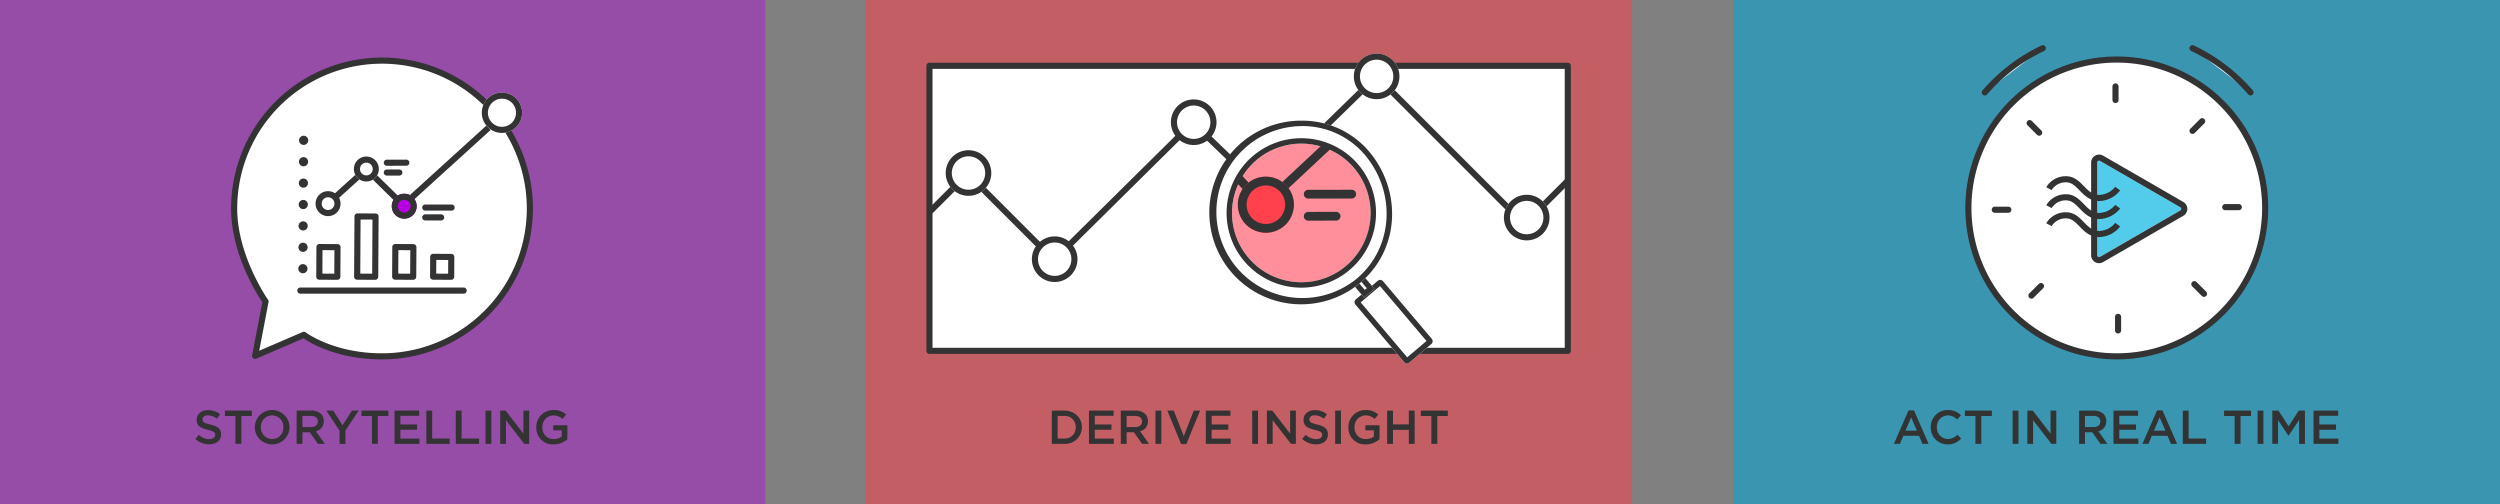 <svg id="Layer_1" data-name="Layer 1" xmlns="http://www.w3.org/2000/svg" width="818" height="164.93"><rect width="100%" height="100%" fill="#808080" stroke="none"/><defs><style>.cls-5{fill:#333}.cls-6{fill:#fff}</style><clipPath id="clip-path"><path d="M439.645 85.959A22.676 22.676 0 1 1 442.3 54a22.676 22.676 0 0 1-2.655 31.959z" fill="none"/></clipPath></defs><path transform="rotate(90 408.55 82.039)" opacity=".53" fill="#ff414e" d="M325.659-43.347H491.44v250.773H325.659z"/><path transform="rotate(90 124.993 82.04)" opacity=".4" fill="#b800e3" d="M42.103-43.347h165.781v250.773H42.103z"/><path transform="rotate(90 692.614 82.039)" fill="#00a8d6" opacity=".55" d="M609.723-43.347h165.781v250.773H609.723z"/><path class="cls-5" d="M344.152 134.352h4.054c3.417 0 5.778 2.345 5.778 5.405v.032a5.443 5.443 0 0 1-5.778 5.436h-4.054zm1.91 1.739v7.394h2.144a3.543 3.543 0 0 0 3.774-3.666v-.03a3.568 3.568 0 0 0-3.774-3.7zM356.305 134.352h8.061v1.709h-6.151v2.827h5.452v1.712h-5.452v2.921h6.228v1.708h-8.138zM366.718 134.352h4.845a4.38 4.38 0 0 1 3.138 1.087 3.286 3.286 0 0 1 .9 2.346v.031a3.266 3.266 0 0 1-2.58 3.293l2.937 4.116h-2.269l-2.67-3.79h-2.393v3.79h-1.91zm4.706 5.39c1.367 0 2.237-.715 2.237-1.818v-.03c0-1.165-.839-1.8-2.253-1.8h-2.78v3.651zM378.062 134.352h1.91v10.873h-1.91zM381.947 134.352h2.113l3.278 8.357 3.262-8.357h2.066l-4.5 10.951h-1.693zM394.535 134.352h8.065v1.709h-6.152v2.827h5.452v1.712h-5.452v2.921h6.229v1.708h-8.139zM409.718 134.352h1.91v10.873h-1.91zM414.535 134.352h1.771l5.825 7.518v-7.518h1.879v10.873h-1.6l-6-7.736v7.736h-1.879zM426.082 143.641l1.149-1.367a5.036 5.036 0 0 0 3.433 1.414c1.181 0 1.927-.56 1.927-1.368v-.031c0-.776-.436-1.2-2.454-1.662-2.316-.559-3.62-1.242-3.62-3.246v-.031c0-1.864 1.553-3.154 3.712-3.154a6.027 6.027 0 0 1 3.946 1.368l-1.026 1.444a4.936 4.936 0 0 0-2.951-1.118c-1.118 0-1.77.574-1.77 1.289v.031c0 .839.5 1.212 2.593 1.709 2.3.559 3.48 1.382 3.48 3.184v.031c0 2.035-1.6 3.247-3.883 3.247a6.7 6.7 0 0 1-4.536-1.74zM436.867 134.352h1.91v10.873h-1.91zM441.2 139.819v-.03a5.54 5.54 0 0 1 5.609-5.624 5.871 5.871 0 0 1 4.177 1.476l-1.211 1.445a4.258 4.258 0 0 0-3.045-1.165 3.678 3.678 0 0 0-3.526 3.836v.032a3.631 3.631 0 0 0 3.7 3.883 4.437 4.437 0 0 0 2.625-.823v-2.035h-2.78v-1.662h4.629v4.566a6.928 6.928 0 0 1-4.536 1.694 5.4 5.4 0 0 1-5.642-5.593zM453.869 134.352h1.91v4.52h5.189v-4.52h1.91v10.873h-1.91v-4.582h-5.189v4.582h-1.91zM468.351 136.123H464.9v-1.771h8.824v1.771h-3.449v9.1h-1.926zM63.919 143.641l1.149-1.367a5.036 5.036 0 0 0 3.433 1.414c1.181 0 1.927-.56 1.927-1.368v-.031c0-.776-.436-1.2-2.455-1.662-2.315-.559-3.619-1.242-3.619-3.246v-.031c0-1.865 1.553-3.154 3.712-3.154a6.027 6.027 0 0 1 3.946 1.368l-1.026 1.444a4.93 4.93 0 0 0-2.951-1.118c-1.118 0-1.77.574-1.77 1.289v.031c0 .839.5 1.211 2.593 1.708 2.3.56 3.48 1.383 3.48 3.185v.031c0 2.035-1.6 3.246-3.883 3.246a6.7 6.7 0 0 1-4.536-1.739zM77.033 136.122h-3.448v-1.77h8.823v1.77H78.96v9.1h-1.927zM83.359 139.819v-.031a5.686 5.686 0 0 1 11.371-.031v.031a5.686 5.686 0 0 1-11.371.031zm9.368 0v-.031a3.727 3.727 0 0 0-3.7-3.868 3.675 3.675 0 0 0-3.666 3.837v.031a3.713 3.713 0 0 0 3.7 3.853 3.661 3.661 0 0 0 3.666-3.822zM97.052 134.352h4.848a4.376 4.376 0 0 1 3.138 1.087 3.285 3.285 0 0 1 .9 2.345v.032a3.266 3.266 0 0 1-2.58 3.293l2.937 4.116h-2.269l-2.671-3.79h-2.393v3.79h-1.91zm4.706 5.389c1.367 0 2.237-.714 2.237-1.817v-.03c0-1.165-.839-1.8-2.253-1.8h-2.78v3.65zM111.1 140.938l-4.319-6.586h2.269l3.028 4.8 3.076-4.8h2.191l-4.319 6.539v4.334H111.1zM121.7 136.122h-3.448v-1.77h8.823v1.77h-3.448v9.1H121.7zM129.1 134.352h8.061v1.709h-6.151v2.827h5.452v1.712h-5.452v2.921h6.228v1.708H129.1zM139.509 134.352h1.91v9.133h5.717v1.74h-7.627zM149.128 134.352h1.91v9.133h5.717v1.74h-7.627zM158.856 134.352h1.911v10.873h-1.911zM163.674 134.352h1.77l5.826 7.518v-7.518h1.878v10.873h-1.6l-6-7.736v7.736h-1.879zM175.469 139.819v-.031a5.539 5.539 0 0 1 5.608-5.623 5.872 5.872 0 0 1 4.178 1.476l-1.211 1.444A4.262 4.262 0 0 0 181 135.92a3.678 3.678 0 0 0-3.526 3.837v.031a3.631 3.631 0 0 0 3.7 3.884 4.439 4.439 0 0 0 2.625-.823v-2.035h-2.78v-1.662h4.629v4.566a6.932 6.932 0 0 1-4.537 1.693 5.4 5.4 0 0 1-5.642-5.592zM624.481 134.274h1.772l4.784 10.951h-2.019l-1.1-2.625h-5.142l-1.119 2.625H619.7zm2.735 6.633l-1.88-4.349-1.864 4.349zM631.741 139.819v-.03a5.5 5.5 0 0 1 5.609-5.624 5.662 5.662 0 0 1 4.255 1.694l-1.227 1.413a4.322 4.322 0 0 0-3.044-1.351 3.66 3.66 0 0 0-3.589 3.836v.032a3.664 3.664 0 0 0 3.589 3.852 4.25 4.25 0 0 0 3.122-1.4l1.227 1.242a5.609 5.609 0 0 1-4.412 1.927 5.47 5.47 0 0 1-5.53-5.591zM646.363 136.123h-3.448v-1.771h8.823v1.771h-3.448v9.1h-1.927zM658.533 134.352h1.91v10.873h-1.91zM663.351 134.352h1.77l5.825 7.518v-7.518h1.879v10.873h-1.6l-6-7.736v7.736h-1.878zM680.29 134.352h4.846a4.379 4.379 0 0 1 3.137 1.087 3.282 3.282 0 0 1 .9 2.346v.031a3.265 3.265 0 0 1-2.578 3.293l2.935 4.116h-2.268l-2.671-3.79H682.2v3.79h-1.91zm4.706 5.39c1.367 0 2.237-.715 2.237-1.818v-.03c0-1.165-.838-1.8-2.253-1.8h-2.78v3.651zM691.525 134.352h8.062v1.709h-6.151v2.827h5.452v1.712h-5.452v2.921h6.228v1.708h-8.139zM705.79 134.274h1.772l4.784 10.951h-2.02l-1.1-2.625h-5.142l-1.119 2.625h-1.957zm2.734 6.633l-1.879-4.349-1.865 4.349zM714.215 134.352h1.91v9.133h5.717v1.74h-7.627zM731.168 136.123h-3.448v-1.771h8.823v1.771H733.1v9.1h-1.927zM738.676 134.352h1.91v10.873h-1.91zM743.493 134.352h2.034l3.309 5.141 3.309-5.141h2.035v10.873h-1.91v-7.8l-3.434 5.126h-.062l-3.4-5.094v7.766h-1.879zM756.982 134.352h8.062v1.709h-6.151v2.827h5.452v1.712h-5.452v2.921h6.228v1.708h-8.139z"/><path class="cls-6" d="M124.993 19.836a48.381 48.381 0 0 0-48.38 48.38c0 16 10.274 30.427 10.274 30.427l-3.411 17.783 15.962-6.875s9.118 7.045 25.555 7.045a48.38 48.38 0 0 0 0-96.76z"/><path class="cls-5" d="M124.993 117.6c-14.663 0-23.55-5.436-25.679-6.9l-15.442 6.65a1 1 0 0 1-1.378-1.107l3.332-17.37c-1.618-2.383-10.213-15.721-10.213-30.657a49.381 49.381 0 1 1 49.38 49.38zm-25.556-9.044a1.006 1.006 0 0 1 .611.207c.089.069 9.083 6.837 24.945 6.837a47.38 47.38 0 1 0-47.38-47.38c0 15.48 9.987 29.702 10.087 29.844a1 1 0 0 1 .167.768l-3.054 15.928 14.229-6.127a.991.991 0 0 1 .395-.081z"/><path class="cls-5" d="M99.356 47.418a1.5 1.5 0 0 0 0-3 1.5 1.5 0 0 0 0 3zM99.315 54.417a1.5 1.5 0 0 0 0-3 1.5 1.5 0 0 0 0 3zM99.274 61.417a1.5 1.5 0 0 0 0-3 1.5 1.5 0 0 0 0 3zM99.232 68.417a1.5 1.5 0 0 0 0-3 1.5 1.5 0 0 0 0 3zM99.191 75.417a1.5 1.5 0 0 0 0-3 1.5 1.5 0 0 0 0 3zM99.149 82.417a1.5 1.5 0 0 0 0-3 1.5 1.5 0 0 0 0 3zM99.108 89.417a1.5 1.5 0 0 0 0-3 1.5 1.5 0 0 0 0 3zM151.712 96.082H98.275a1 1 0 0 1 0-2h53.437a1 1 0 0 1 0 2zM105.529 81.842l3.894.023-.045 7.687-3.895-.023.046-7.687m-.995-2.006a1 1 0 0 0-1 .994l-.058 9.687a1 1 0 0 0 .994 1.006l5.895.034h.006a1 1 0 0 0 1-.994l.057-9.686a1 1 0 0 0-.994-1.006l-5.895-.035zM130.359 81.842l3.895.023-.046 7.687-3.9-.023.046-7.687m-.994-2.006a1 1 0 0 0-1 .994l-.057 9.687a1 1 0 0 0 .994 1.006l5.894.034h.006a1 1 0 0 0 1-.994l.058-9.686a1 1 0 0 0-.994-1.006l-5.895-.035zM142.759 85.046l3.894.023-.026 4.483-3.9-.023.027-4.483m-.995-2.006a1 1 0 0 0-1 .994l-.039 6.483a1 1 0 0 0 .994 1.006l5.9.034h.006a1 1 0 0 0 1-.994l.038-6.482a1 1 0 0 0-.994-1.006l-5.895-.035zM117.978 71.822l3.9.023-.105 17.707-3.895-.023.1-17.707m-.994-2.006a1 1 0 0 0-1 .994l-.117 19.707a1 1 0 0 0 .994 1.006l5.895.034h.006a1 1 0 0 0 1-.994l.117-19.706a1 1 0 0 0-1-1.006l-5.894-.035zM126.578 54.242a1 1 0 0 1 0-2l6.371-.01a1 1 0 0 1 0 2l-6.371.01zM126.574 57.462a1 1 0 0 1 0-2l4.089-.006a1 1 0 0 1 0 2l-4.089.006zM147.763 68.917h-8.621a1 1 0 0 1 0-2h8.621a1 1 0 0 1 0 2zM144.345 72.134h-5.2a1 1 0 0 1 0-2h5.2a1 1 0 0 1 0 2z"/><path class="cls-5" transform="rotate(-42.131 114.828 59.86)" d="M108.03 58.86h13.6v2h-13.6z"/><path class="cls-5" transform="rotate(-45.514 124.994 60.33)" d="M123.994 53.151h2v14.357h-2z"/><path class="cls-5" transform="rotate(-42.249 147.027 53.436)" d="M129.717 52.437h34.617v2h-34.617z"/><circle class="cls-6" cx="164.244" cy="36.891" r="6.598"/><path class="cls-5" d="M164.244 32.293a4.6 4.6 0 1 1-4.6 4.6 4.6 4.6 0 0 1 4.6-4.6m0-2a6.6 6.6 0 1 0 6.6 6.6 6.6 6.6 0 0 0-6.6-6.6zM107.341 64.549a2.084 2.084 0 1 1-2.084 2.084 2.086 2.086 0 0 1 2.084-2.084m0-2a4.084 4.084 0 1 0 4.083 4.084 4.083 4.083 0 0 0-4.083-4.084z"/><circle cx="132.26" cy="67.466" r="4.084" fill="#b800e3"/><path class="cls-5" d="M132.26 65.382a2.084 2.084 0 1 1-2.084 2.084 2.087 2.087 0 0 1 2.084-2.084m0-2a4.084 4.084 0 1 0 4.084 4.084 4.084 4.084 0 0 0-4.084-4.084z"/><circle class="cls-6" cx="119.873" cy="55.3" r="4.084"/><path class="cls-5" d="M119.873 53.216a2.084 2.084 0 1 1-2.084 2.084 2.087 2.087 0 0 1 2.084-2.084m0-2a4.084 4.084 0 1 0 4.084 4.084 4.083 4.083 0 0 0-4.084-4.084z"/><path class="cls-6" d="M304.123 21.529h208.859v93.262H304.123z"/><path class="cls-5" d="M512.982 115.791H304.123a1 1 0 0 1-1-1V21.529a1 1 0 0 1 1-1h208.859a1 1 0 0 1 1 1v93.262a1 1 0 0 1-1 1zm-207.859-2h206.859V22.529H305.123z"/><path class="cls-5" transform="rotate(-44.683 367.987 62.24)" d="M342.581 61.241h50.804v2h-50.804z"/><path class="cls-5" transform="rotate(-46.087 401.536 50.983)" d="M400.538 42.053h1.999V59.91h-1.999z"/><path class="cls-5" transform="rotate(-44.288 431.323 43.645)" d="M410.992 42.645h40.664v2h-40.664z"/><path class="cls-5" d="M345.093 79.349a5.461 5.461 0 1 1-5.46 5.46 5.466 5.466 0 0 1 5.46-5.46m0-2a7.461 7.461 0 1 0 7.46 7.46 7.46 7.46 0 0 0-7.46-7.46zM390.579 34.531a5.461 5.461 0 1 1-5.461 5.461 5.467 5.467 0 0 1 5.461-5.461m0-2a7.461 7.461 0 1 0 7.46 7.461 7.46 7.46 0 0 0-7.46-7.461z"/><rect class="cls-6" x="450.069" y="91.7" width="11.822" height="27.108" rx="1.198" transform="rotate(-40.251 455.977 105.254)"/><path class="cls-5" d="M451.526 93.589l15.224 17.983-6.316 5.347-15.224-17.983 6.316-5.347m.066-2.007a1.189 1.189 0 0 0-.772.282l-7.195 6.091a1.2 1.2 0 0 0-.14 1.688l15.967 18.857a1.2 1.2 0 0 0 1.688.14l7.195-6.091a1.2 1.2 0 0 0 .14-1.688L452.508 92a1.2 1.2 0 0 0-.916-.422z"/><path class="cls-6" transform="rotate(-40.251 445.547 93.013)" d="M443.34 89.167h4.421v7.689h-4.421z"/><path class="cls-5" d="M444.546 91.148l2.677 3.162-.668.566-2.676-3.162.667-.566m.208-2.5l-3.375 2.857 4.969 5.869 3.374-2.857-4.968-5.869z"/><path d="M447.824 50.942a28.868 28.868 0 1 0-3.38 40.685 28.868 28.868 0 0 0 3.38-40.685z" fill="#ff8f9a"/><path class="cls-6" d="M448.611 50.353c-9.861-12.553-28.827-14.918-42.139-3.5a29.9 29.9 0 1 0 38.638 45.64c12.603-10.671 13.702-29.155 3.501-42.14zm-8.168 36.625A22.676 22.676 0 1 1 443.1 55.02a22.676 22.676 0 0 1-2.657 31.958z"/><path class="cls-5" d="M426.042 41.253a26.722 26.722 0 0 1 21.175 10.2c9.772 12.439 8.344 29.873-3.252 39.69a28.13 28.13 0 1 1-17.923-49.885m-.242 52.863a24.449 24.449 0 1 0-18.671-8.652 24.462 24.462 0 0 0 18.671 8.652m.239-54.641a30.047 30.047 0 1 0 19.071 53.012c12.6-10.67 13.7-29.154 3.5-42.139a28.625 28.625 0 0 0-22.568-10.873zm-.239 52.868a22.677 22.677 0 1 1 14.64-5.37 22.626 22.626 0 0 1-14.64 5.37z"/><g clip-path="url(#clip-path)"><path class="cls-5" d="M428.013 64.972a1.432 1.432 0 0 1 0-2.863l14.3-.023a1.432 1.432 0 0 1 0 2.863l-14.3.023zM428 72.2a1.432 1.432 0 0 1 0-2.863l9.177-.015a1.432 1.432 0 0 1 0 2.864L428 72.2z"/><path class="cls-5" transform="rotate(-43.078 426.363 55.17)" d="M408.834 53.741h35.05v2.862h-35.05z"/><path class="cls-5" transform="rotate(-43.34 402.971 55.922)" d="M401.539 40.492h2.863v30.859h-2.863z"/><circle cx="414.191" cy="66.978" r="9.166" fill="#ff414e"/><path class="cls-5" d="M414.191 60.675a6.3 6.3 0 1 1-6.3 6.3 6.31 6.31 0 0 1 6.3-6.3m0-2.863a9.166 9.166 0 1 0 9.166 9.166 9.167 9.167 0 0 0-9.166-9.166z"/></g><path class="cls-5" transform="rotate(-45.001 330.915 71.19)" d="M329.917 57.611h2v27.156h-2z"/><path class="cls-6" d="M450.437 24.989l48.353 48.353 13.837-13.837"/><path class="cls-5" d="M498.79 74.342a1 1 0 0 1-.707-.293L449.729 25.7a1 1 0 0 1 1.415-1.414l47.646 47.642L511.92 58.8a1 1 0 0 1 1.414 1.414L499.5 74.049a1 1 0 0 1-.71.293z"/><circle class="cls-6" cx="450.437" cy="24.989" r="7.46"/><path class="cls-5" d="M450.437 19.529a5.46 5.46 0 1 1-5.461 5.46 5.466 5.466 0 0 1 5.461-5.46m0-2a7.46 7.46 0 1 0 7.46 7.46 7.461 7.461 0 0 0-7.46-7.46z"/><circle class="cls-6" cx="499.54" cy="71.189" r="7.46"/><path class="cls-5" d="M499.54 65.729a5.46 5.46 0 1 1-5.46 5.46 5.467 5.467 0 0 1 5.46-5.46m0-2a7.46 7.46 0 1 0 7.46 7.46 7.46 7.46 0 0 0-7.461-7.46z"/><circle class="cls-6" cx="692.614" cy="68.044" r="48.558"/><path class="cls-5" d="M692.613 117.6a49.559 49.559 0 1 1 49.559-49.558 49.614 49.614 0 0 1-49.559 49.558zm0-97.117a47.559 47.559 0 1 0 47.559 47.559 47.612 47.612 0 0 0-47.559-47.557z"/><path class="cls-6" d="M717.388 15.776a58.044 58.044 0 0 1 18.98 14.456"/><path class="cls-5" d="M736.368 31.233a1 1 0 0 1-.757-.346 56.616 56.616 0 0 0-18.652-14.207 1 1 0 0 1 .857-1.807 58.632 58.632 0 0 1 19.309 14.705 1 1 0 0 1-.757 1.655z"/><path class="cls-6" d="M668.41 15.776a58.048 58.048 0 0 0-18.981 14.456"/><path class="cls-5" d="M649.43 31.233a1 1 0 0 1-.757-1.655 58.628 58.628 0 0 1 19.308-14.7 1 1 0 0 1 .858 1.807 56.616 56.616 0 0 0-18.652 14.207 1 1 0 0 1-.757.341zM692.19 33.714a1 1 0 0 1-1-1v-4.435a1 1 0 1 1 2 0v4.435a1 1 0 0 1-1 1z"/><path class="cls-6" d="M664.087 40.27l3.136 3.137"/><path class="cls-5" d="M667.224 44.407a1 1 0 0 1-.707-.293l-3.137-3.136a1 1 0 0 1 1.414-1.414l3.137 3.136a1 1 0 0 1-.707 1.707z"/><path class="cls-6" d="M652.693 68.622h4.436"/><path class="cls-5" d="M657.129 69.622h-4.436a1 1 0 0 1 0-2h4.436a1 1 0 0 1 0 2z"/><path class="cls-6" d="M664.685 96.726l3.136-3.136"/><path class="cls-5" d="M664.685 97.726a1 1 0 0 1-.707-1.707l3.136-3.136a1 1 0 0 1 1.414 1.414l-3.136 3.136a1 1 0 0 1-.707.293z"/><path class="cls-6" d="M693.037 108.12v-4.436"/><path class="cls-5" d="M693.037 109.12a1 1 0 0 1-1-1v-4.436a1 1 0 1 1 2 0v4.436a1 1 0 0 1-1 1z"/><path class="cls-6" d="M721.141 96.128l-3.137-3.136"/><path class="cls-5" d="M721.141 97.128a1 1 0 0 1-.707-.293L717.3 93.7a1 1 0 1 1 1.414-1.414l3.137 3.136a1 1 0 0 1-.707 1.707z"/><path class="cls-6" d="M732.534 67.776h-4.436"/><path class="cls-5" d="M732.534 68.776H728.1a1 1 0 0 1 0-2h4.435a1 1 0 0 1 0 2z"/><path class="cls-6" d="M720.543 39.672l-3.137 3.137"/><path class="cls-5" d="M717.406 43.809a1 1 0 0 1-.706-1.709l3.137-3.137a1 1 0 1 1 1.414 1.414l-3.137 3.137a1 1 0 0 1-.708.295z"/><path d="M713.389 67.818l-26.265-15.164a.6.6 0 0 0-.907.524v30.328a.6.6 0 0 0 .907.524l26.265-15.164a.605.605 0 0 0 0-1.048z" fill="#52ccea"/><path class="cls-5" d="M686.823 52.572a.6.6 0 0 1 .3.082l26.265 15.164a.605.605 0 0 1 0 1.048L687.124 84.03a.6.6 0 0 1-.907-.524V53.178a.606.606 0 0 1 .606-.606m0-2a2.609 2.609 0 0 0-2.606 2.606v30.328a2.6 2.6 0 0 0 3.907 2.256L714.389 70.6a2.605 2.605 0 0 0 0-4.512l-26.265-15.166a2.6 2.6 0 0 0-1.3-.35z"/><path class="cls-5" d="M686.791 65.775c-2.971 0-4.77-1.841-6.358-3.466-1.39-1.421-2.589-2.648-4.384-2.648a5.391 5.391 0 0 0-4.749 2.529l-1.767-.938a7.382 7.382 0 0 1 6.513-3.591c2.637 0 4.324 1.727 5.813 3.25 1.44 1.473 2.8 2.864 4.929 2.864a6.918 6.918 0 0 0 5.3-2.642l1.625 1.166a8.958 8.958 0 0 1-6.922 3.476z"/><path class="cls-5" d="M686.791 71.672c-2.971 0-4.77-1.841-6.358-3.466-1.39-1.421-2.589-2.649-4.384-2.649a5.391 5.391 0 0 0-4.746 2.529l-1.767-.937a7.38 7.38 0 0 1 6.513-3.592c2.637 0 4.324 1.727 5.813 3.251 1.44 1.473 2.8 2.864 4.929 2.864a6.917 6.917 0 0 0 5.3-2.643l1.625 1.167a8.961 8.961 0 0 1-6.925 3.476z"/><path class="cls-5" d="M686.791 77.569c-2.971 0-4.77-1.842-6.358-3.466-1.39-1.421-2.589-2.649-4.384-2.649a5.391 5.391 0 0 0-4.746 2.529l-1.767-.937a7.38 7.38 0 0 1 6.513-3.592c2.637 0 4.324 1.727 5.813 3.251 1.44 1.472 2.8 2.864 4.929 2.864a6.917 6.917 0 0 0 5.3-2.643l1.625 1.167a8.961 8.961 0 0 1-6.925 3.476z"/><path class="cls-5" transform="rotate(-45 310.644 62.86)" d="M301.807 61.86h17.676v2h-17.676z"/><circle class="cls-6" cx="316.894" cy="56.61" r="7.46"/><path class="cls-5" d="M316.894 51.15a5.461 5.461 0 1 1-5.46 5.46 5.467 5.467 0 0 1 5.46-5.46m0-2a7.461 7.461 0 1 0 7.461 7.46 7.46 7.46 0 0 0-7.461-7.46z"/></svg>